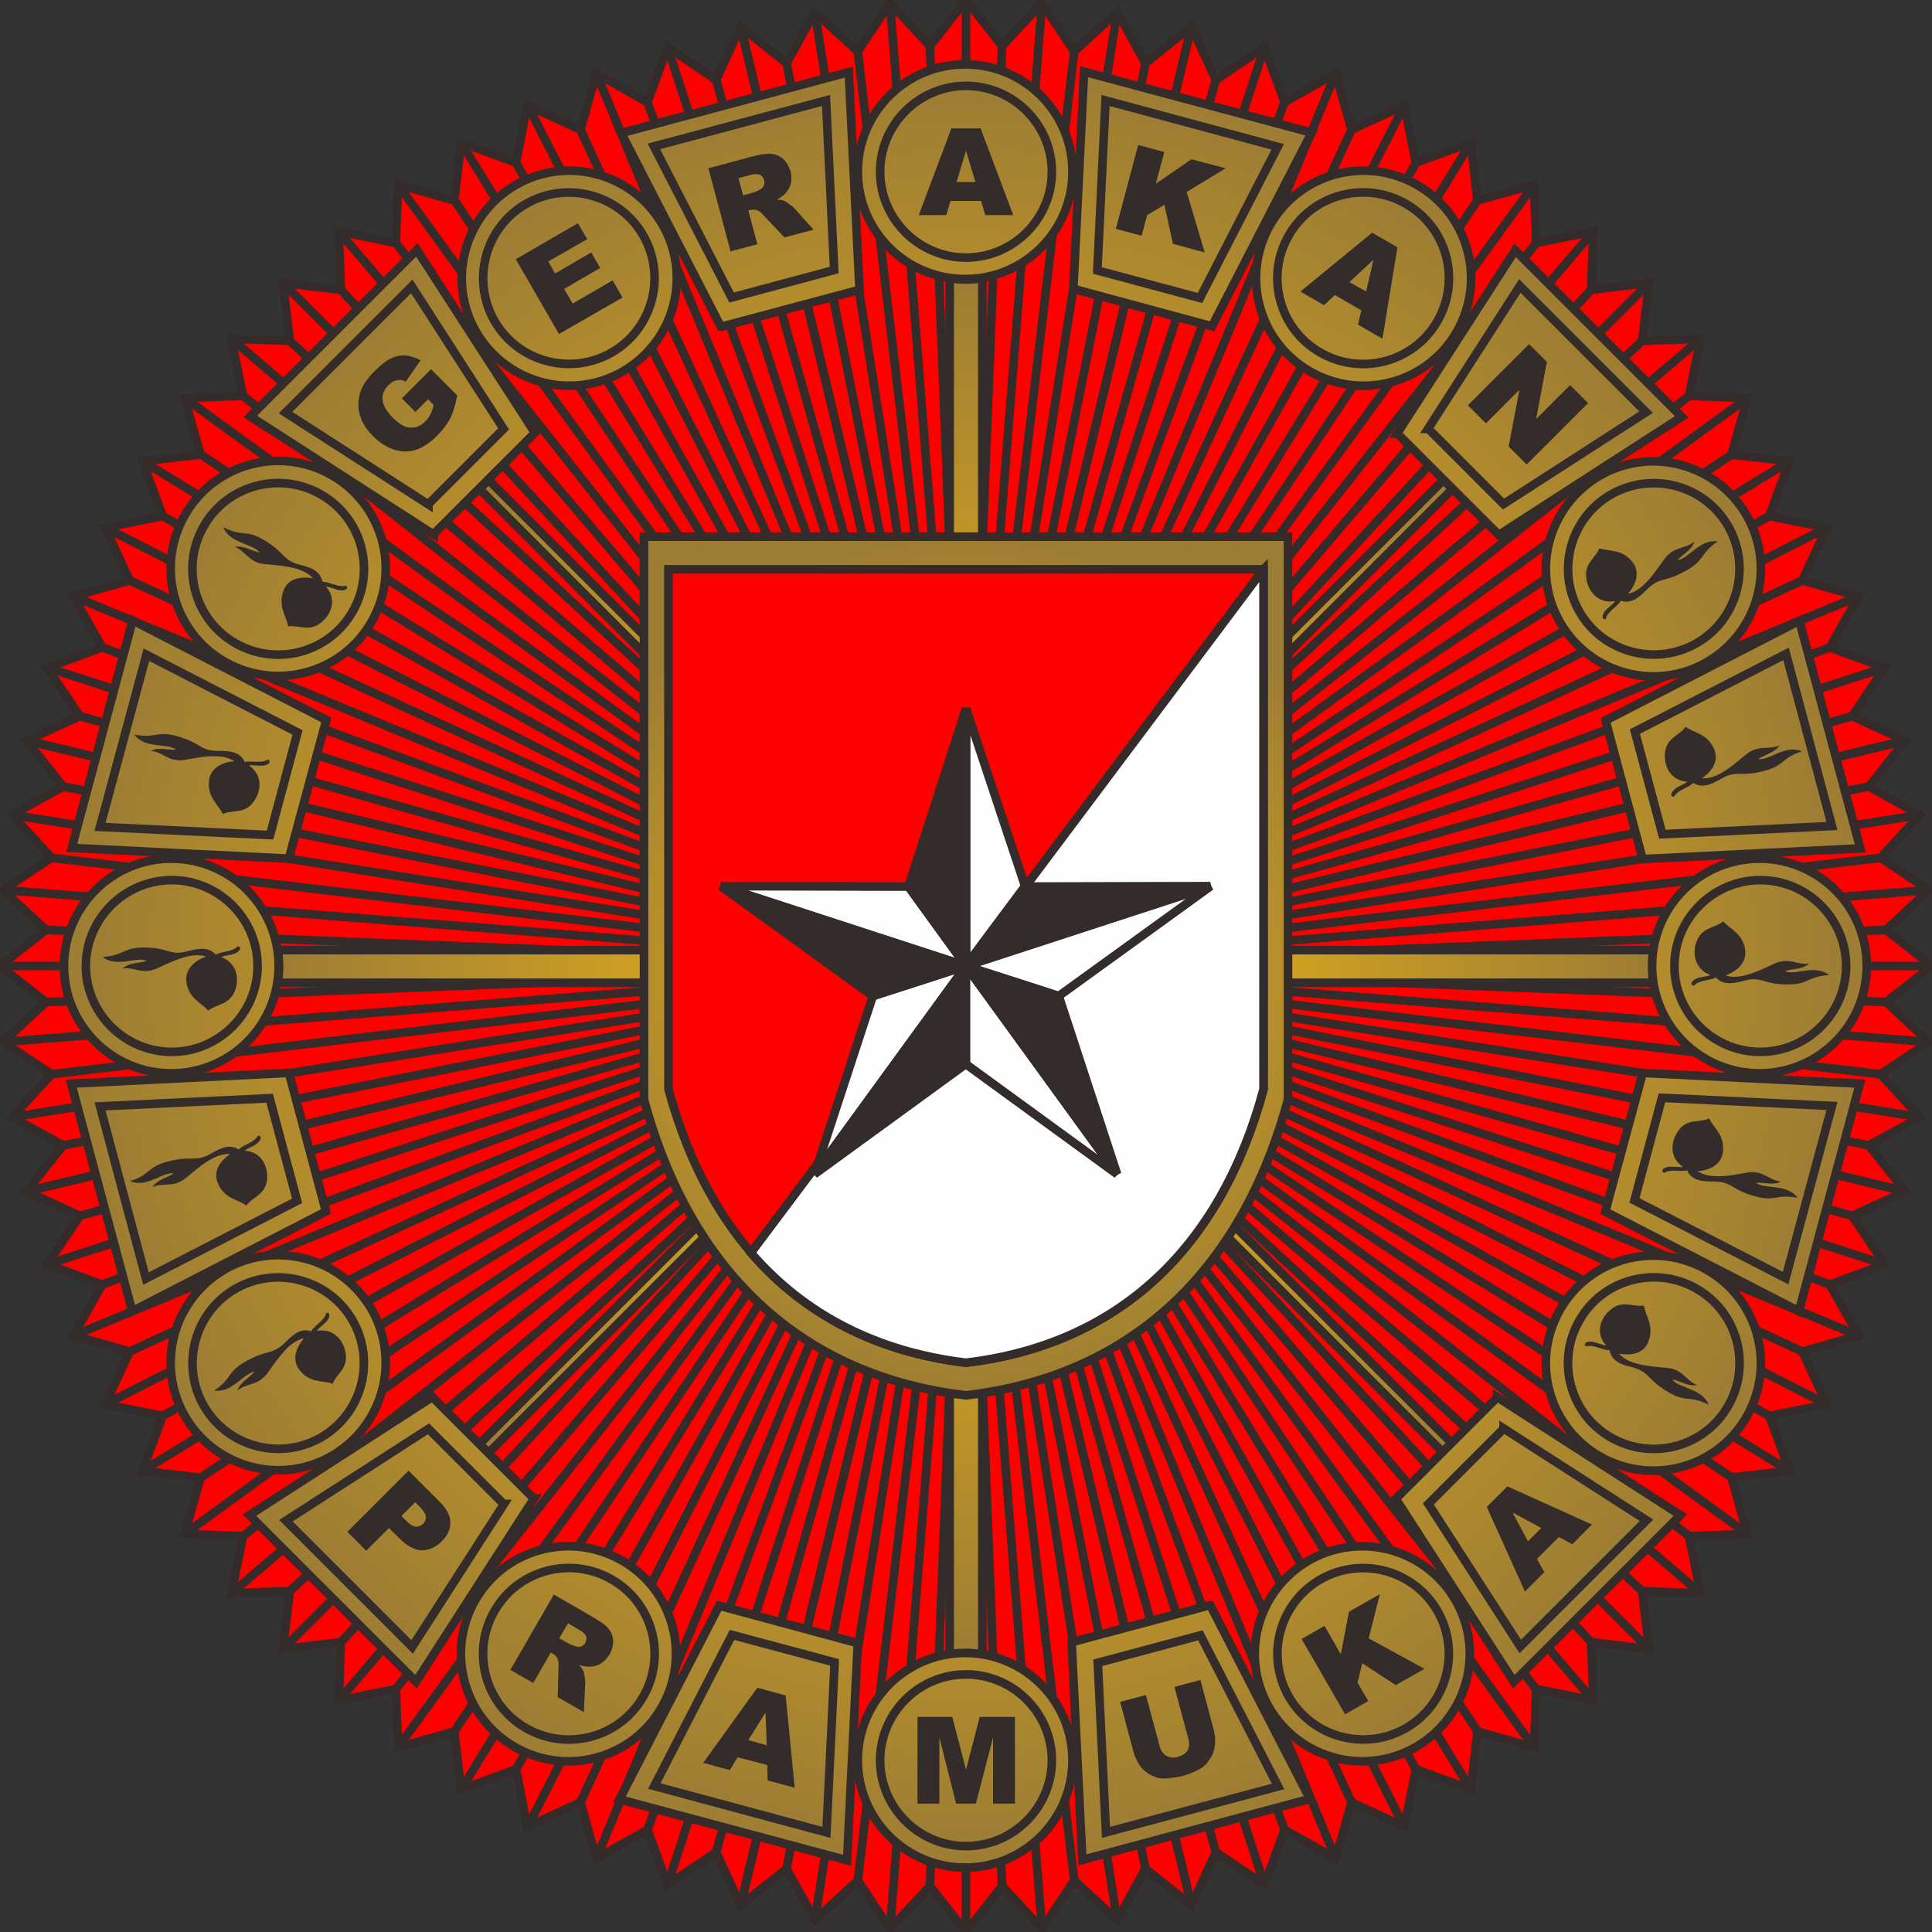 <?xml version="1.0" encoding="UTF-8"?>
<!DOCTYPE svg PUBLIC "-//W3C//DTD SVG 1.1//EN" "http://www.w3.org/Graphics/SVG/1.1/DTD/svg11.dtd">
<!-- Creator: CorelDRAW X5 -->
<svg xmlns="http://www.w3.org/2000/svg" xml:space="preserve" width="45mm" height="45mm" style="shape-rendering:geometricPrecision; text-rendering:geometricPrecision; image-rendering:optimizeQuality; fill-rule:evenodd; clip-rule:evenodd"
viewBox="0 0 4500 4500"
 xmlns:xlink="http://www.w3.org/1999/xlink">
 <rect x="0" y="0" width="4500" height="4500" fill="#333333" stroke="none"/>
 <defs>
  <style type="text/css">
   <![CDATA[
    .str0 {stroke:#332C2B;stroke-width:20}
    .fil1 {fill:none}
    .fil5 {fill:#332C2B}
    .fil7 {fill:#FEFEFE}
    .fil0 {fill:red}
    .fil4 {fill:url(#id0)}
    .fil3 {fill:url(#id1)}
    .fil6 {fill:url(#id2)}
    .fil2 {fill:url(#id3)}
   ]]>
  </style>
  <radialGradient id="id0" gradientUnits="userSpaceOnUse" cx="2250.02" cy="2250" r="2050" fx="2250.02" fy="2250">
   <stop offset="0" style="stop-color:#F9BE12"/>
   <stop offset="1" style="stop-color:#9D7D34"/>
  </radialGradient>
  <radialGradient id="id1" gradientUnits="userSpaceOnUse" xlink:href="#id0" cx="2250.02" cy="2250" r="2100" fx="2250.02" fy="2250">
  </radialGradient>
  <radialGradient id="id2" gradientUnits="userSpaceOnUse" xlink:href="#id0" cx="2250" cy="2250" r="1000" fx="2250" fy="2250">
  </radialGradient>
  <radialGradient id="id3" gradientUnits="userSpaceOnUse" xlink:href="#id0" cx="2250.02" cy="2250" r="1602.8" fx="2250.02" fy="2250">
  </radialGradient>
 </defs>
 <g id="Layer_x0020_1">
  <g id="_30055616">
   <polygon class="fil0 str0" points="2250,0 2334,107 2427,7 2502,120 2602,28 2668,147 2775,62 2832,186 2945,110 2992,238 3111,171 3148,302 3271,245 3298,379 3426,332 3441,467 3573,430 3578,566 3711,539 3706,675 3841,659 3825,794 3961,789 3934,922 4070,927 4033,1059 4168,1074 4121,1202 4255,1229 4198,1352 4329,1389 4262,1508 4390,1555 4314,1668 4438,1725 4353,1832 4472,1898 4380,1998 4493,2073 4393,2166 4500,2250 4393,2334 4493,2427 4380,2502 4472,2602 4353,2668 4438,2775 4314,2832 4390,2945 4262,2992 4329,3111 4198,3148 4255,3271 4121,3298 4168,3426 4033,3441 4070,3573 3934,3578 3961,3711 3825,3706 3841,3841 3706,3825 3711,3961 3578,3934 3573,4070 3441,4033 3426,4168 3298,4121 3271,4255 3148,4198 3111,4329 2992,4262 2945,4390 2832,4314 2775,4438 2668,4353 2602,4472 2502,4380 2427,4493 2334,4393 2250,4500 2166,4393 2073,4493 1998,4380 1898,4472 1832,4353 1725,4438 1668,4314 1555,4390 1508,4262 1389,4329 1352,4198 1228,4255 1202,4121 1074,4168 1058,4033 927,4070 922,3934 789,3961 794,3825 659,3841 675,3706 539,3711 566,3578 430,3573 467,3442 332,3426 379,3298 245,3271 302,3148 171,3111 238,2992 110,2945 186,2832 62,2775 147,2668 28,2602 120,2502 7,2427 107,2334 0,2250 107,2166 7,2073 120,1998 28,1898 147,1832 62,1725 186,1668 110,1555 238,1508 171,1389 302,1352 245,1229 379,1202 332,1074 467,1059 430,927 566,922 539,789 675,794 659,659 794,675 789,539 922,566 927,430 1058,467 1074,332 1202,379 1228,245 1352,302 1389,171 1508,238 1555,110 1668,186 1725,62 1832,147 1898,28 1998,120 2073,7 2166,107 "/>
   <line class="fil1 str0" x1="2250" y1="0" x2="2250" y2= "4500" />
   <line class="fil1 str0" x1="2073" y1="7" x2="2427" y2= "4493" />
   <line class="fil1 str0" x1="1898" y1="28" x2="2602" y2= "4472" />
   <line class="fil1 str0" x1="1725" y1="62" x2="2775" y2= "4438" />
   <line class="fil1 str0" x1="1555" y1="110" x2="2945" y2= "4390" />
   <line class="fil1 str0" x1="1229" y1="245" x2="3271" y2= "4255" />
   <line class="fil1 str0" x1="927" y1="430" x2="3573" y2= "4070" />
   <line class="fil1 str0" x1="1725" y1="62" x2="2775" y2= "4438" />
   <line class="fil1 str0" x1="1389" y1="171" x2="3111" y2= "4329" />
   <line class="fil1 str0" x1="1074" y1="332" x2="3426" y2= "4168" />
   <line class="fil1 str0" x1="789" y1="539" x2="3711" y2= "3961" />
   <line class="fil1 str0" x1="2166" y1="107" x2="2334" y2= "4393" />
   <line class="fil1 str0" x1="1998" y1="120" x2="2502" y2= "4380" />
   <line class="fil1 str0" x1="1832" y1="147" x2="2668" y2= "4353" />
   <line class="fil1 str0" x1="1668" y1="186" x2="2832" y2= "4314" />
   <line class="fil1 str0" x1="1352" y1="302" x2="3148" y2= "4198" />
   <line class="fil1 str0" x1="1508" y1="238" x2="2992" y2= "4262" />
   <line class="fil1 str0" x1="922" y1="566" x2="3578" y2= "3934" />
   <line class="fil1 str0" x1="1202" y1="379" x2="3298" y2= "4121" />
   <line class="fil1 str0" x1="1059" y1="467" x2="3442" y2= "4033" />
   <line class="fil1 str0" x1="794" y1="675" x2="3706" y2= "3825" />
   <line class="fil1 str0" x1="2427" y1="7" x2="2073" y2= "4493" />
   <line class="fil1 str0" x1="2602" y1="28" x2="1898" y2= "4472" />
   <line class="fil1 str0" x1="2775" y1="62" x2="1725" y2= "4438" />
   <line class="fil1 str0" x1="2945" y1="110" x2="1555" y2= "4390" />
   <line class="fil1 str0" x1="3271" y1="245" x2="1229" y2= "4255" />
   <line class="fil1 str0" x1="3573" y1="430" x2="927" y2= "4070" />
   <line class="fil1 str0" x1="2775" y1="62" x2="1725" y2= "4438" />
   <line class="fil1 str0" x1="3111" y1="171" x2="1389" y2= "4329" />
   <line class="fil1 str0" x1="3426" y1="332" x2="1074" y2= "4168" />
   <line class="fil1 str0" x1="3711" y1="539" x2="789" y2= "3961" />
   <line class="fil1 str0" x1="2334" y1="107" x2="2166" y2= "4393" />
   <line class="fil1 str0" x1="2502" y1="120" x2="1998" y2= "4380" />
   <line class="fil1 str0" x1="2668" y1="147" x2="1832" y2= "4353" />
   <line class="fil1 str0" x1="2832" y1="186" x2="1668" y2= "4314" />
   <line class="fil1 str0" x1="3148" y1="302" x2="1352" y2= "4198" />
   <line class="fil1 str0" x1="2992" y1="238" x2="1508" y2= "4262" />
   <line class="fil1 str0" x1="3578" y1="566" x2="922" y2= "3934" />
   <line class="fil1 str0" x1="3298" y1="379" x2="1202" y2= "4121" />
   <line class="fil1 str0" x1="3441" y1="467" x2="1058" y2= "4033" />
   <line class="fil1 str0" x1="3706" y1="675" x2="794" y2= "3825" />
   <line class="fil1 str0" x1="4493" y1="2073" x2="7" y2= "2427" />
   <line class="fil1 str0" x1="4472" y1="1898" x2="28" y2= "2602" />
   <line class="fil1 str0" x1="4438" y1="1725" x2="62" y2= "2775" />
   <line class="fil1 str0" x1="4500" y1="2250" x2="0" y2= "2250" />
   <line class="fil1 str0" x1="4390" y1="1555" x2="110" y2= "2945" />
   <line class="fil1 str0" x1="4255" y1="1229" x2="245" y2= "3271" />
   <line class="fil1 str0" x1="4070" y1="927" x2="430" y2= "3573" />
   <line class="fil1 str0" x1="3841" y1="659" x2="659" y2= "3841" />
   <line class="fil1 str0" x1="4438" y1="1725" x2="62" y2= "2775" />
   <line class="fil1 str0" x1="4329" y1="1389" x2="171" y2= "3111" />
   <line class="fil1 str0" x1="4168" y1="1074" x2="332" y2= "3426" />
   <line class="fil1 str0" x1="3961" y1="789" x2="539" y2= "3711" />
   <line class="fil1 str0" x1="4393" y1="2166" x2="107" y2= "2334" />
   <line class="fil1 str0" x1="4380" y1="1998" x2="120" y2= "2502" />
   <line class="fil1 str0" x1="4353" y1="1832" x2="147" y2= "2668" />
   <line class="fil1 str0" x1="4314" y1="1668" x2="186" y2= "2832" />
   <line class="fil1 str0" x1="4198" y1="1352" x2="302" y2= "3148" />
   <line class="fil1 str0" x1="4262" y1="1508" x2="238" y2= "2992" />
   <line class="fil1 str0" x1="3934" y1="922" x2="566" y2= "3578" />
   <line class="fil1 str0" x1="4121" y1="1202" x2="379" y2= "3298" />
   <line class="fil1 str0" x1="4033" y1="1059" x2="467" y2= "3442" />
   <line class="fil1 str0" x1="3825" y1="794" x2="675" y2= "3706" />
   <line class="fil1 str0" x1="4493" y1="2427" x2="7" y2= "2073" />
   <line class="fil1 str0" x1="4472" y1="2602" x2="28" y2= "1898" />
   <line class="fil1 str0" x1="4438" y1="2775" x2="62" y2= "1725" />
   <line class="fil1 str0" x1="4390" y1="2945" x2="110" y2= "1555" />
   <line class="fil1 str0" x1="4255" y1="3271" x2="245" y2= "1229" />
   <line class="fil1 str0" x1="4070" y1="3573" x2="430" y2= "927" />
   <line class="fil1 str0" x1="3841" y1="3841" x2="659" y2= "659" />
   <line class="fil1 str0" x1="4438" y1="2775" x2="62" y2= "1725" />
   <line class="fil1 str0" x1="4329" y1="3111" x2="171" y2= "1389" />
   <line class="fil1 str0" x1="4168" y1="3426" x2="332" y2= "1074" />
   <line class="fil1 str0" x1="3961" y1="3711" x2="539" y2= "789" />
   <line class="fil1 str0" x1="4393" y1="2334" x2="107" y2= "2166" />
   <line class="fil1 str0" x1="4380" y1="2502" x2="120" y2= "1998" />
   <line class="fil1 str0" x1="4353" y1="2668" x2="147" y2= "1832" />
   <line class="fil1 str0" x1="4314" y1="2832" x2="186" y2= "1668" />
   <line class="fil1 str0" x1="4198" y1="3148" x2="302" y2= "1352" />
   <line class="fil1 str0" x1="4262" y1="2992" x2="238" y2= "1508" />
   <line class="fil1 str0" x1="3934" y1="3578" x2="566" y2= "922" />
   <line class="fil1 str0" x1="4121" y1="3298" x2="379" y2= "1202" />
   <line class="fil1 str0" x1="4033" y1="3441" x2="467" y2= "1058" />
   <line class="fil1 str0" x1="3825" y1="3706" x2="675" y2= "794" />
  </g>
  <g id="_30052304">
   <path class="fil2 str0" d="M647 2213l1544 0 -1074 -1074 21 -21 1074 1074 0 -1544c12,2 25,3 38,3 13,0 25,-1 38,-3l0 1544 1074 -1074 21 21 -1074 1074 1544 0c-2,12 -3,25 -3,38 0,13 1,25 3,38l-1544 0 1074 1074 -21 21 -1074 -1074 0 1544c-12,-2 -25,-3 -38,-3 -13,0 -25,1 -38,3l0 -1544 -1074 1074 -21 -21 1074 -1074 -1544 0c2,-12 3,-25 3,-38 0,-13 -1,-25 -3,-38z"/>
   <path class="fil3 str0" d="M3254 1010l275 -427 388 388 -426 275 -236 -236zm-754 -336l25 -507 530 142 -232 451 -322 -87zm-1391 99c-69,-120 -28,-272 92,-342 120,-69 272,-28 342,92 69,120 28,272 -92,342 -120,69 -272,28 -342,-92zm570 -12l-232 -451 530 -142 25 507 -322 86zm1280 -238c69,-120 222,-161 342,-92 120,69 161,222 92,342 -69,120 -222,161 -342,92 -120,-69 -161,-222 -92,-342zm781 1155l451 -232 142 530 -507 25 -86 -322zm-3217 -137c-120,-69 -161,-222 -92,-342 69,-120 222,-161 342,-92 120,69 161,222 92,342 -69,120 -222,161 -342,92zm487 -296l-427 -275 388 -388 275 426 -236 236zm-237 2146c-120,69 -272,28 -342,-92 -69,-120 -28,-272 92,-342 120,-69 272,-28 342,92 69,120 28,272 -92,342zm-99 -1391l-507 -25 142 -530 451 232 -87 322zm867 1977c-69,120 -222,161 -342,92 -120,-69 -161,-222 -92,-342 69,-120 222,-161 342,-92 120,69 161,222 92,342zm-1142 -1477c-138,0 -250,-112 -250,-250 0,-138 112,-250 250,-250 138,0 250,112 250,250 0,138 -112,250 -250,250zm3327 -1392c120,-69 272,-28 342,92 69,120 28,272 -92,342 -120,69 -272,28 -342,-92 -69,-120 -28,-272 92,-342zm99 1391l507 25 -142 530 -451 -232 87 -322zm151 459c120,69 161,222 92,342 -69,120 -222,161 -342,92 -120,-69 -161,-222 -92,-342 69,-120 222,-161 342,-92zm-586 769c69,120 28,272 -92,342 -120,69 -272,28 -342,-92 -69,-120 -28,-272 92,-342 120,-69 272,-28 342,92zm-892 373c0,138 -112,250 -250,250 -138,0 -250,-112 -250,-250 0,-138 112,-250 250,-250 138,0 250,112 250,250zm1600 -2100c138,0 250,112 250,250 0,138 -112,250 -250,250 -138,0 -250,-112 -250,-250 0,-138 112,-250 250,-250zm-2100 -1600c0,-138 112,-250 250,-250 138,0 250,112 250,250 0,138 -112,250 -250,250 -138,0 -250,-112 -250,-250zm-1239 2422l-451 232 -142 -530 507 -25 86 322zm485 668l-275 427 -388 -388 426 -275 236 236zm754 336l-25 507 -530 -142 232 -451 322 87zm1489 -572l427 275 -388 388 -275 -426 236 -236zm-668 485l232 451 -530 142 -25 -507 322 -86z"/>
  </g>
  <path class="fil4 str0" d="M3808 1704l352 -181 107 401 -395 19 -64 -239zm-806 -1156c55,-96 178,-128 273,-73 96,55 128,178 73,273 -55,96 -178,128 -273,73 -96,-55 -128,-178 -73,-273zm750 604c96,-55 218,-22 273,73 55,96 22,218 -73,273 -96,55 -218,22 -273,-73 -55,-96 -22,-218 73,-273zm-2600 -404c-55,-96 -22,-218 73,-273 96,-55 218,-22 273,73 55,96 22,218 -73,273 -96,55 -218,22 -273,-73zm346 3204c-55,96 -178,128 -273,73 -96,-55 -128,-178 -73,-273 55,-96 178,-128 273,-73 96,55 128,178 73,273zm-950 -2454c-96,-55 -128,-178 -73,-273 55,-96 178,-128 273,-73 96,55 128,178 73,273 -55,96 -178,128 -273,73zm200 1850c-96,55 -218,22 -273,-73 -55,-96 -22,-218 73,-273 96,-55 218,-22 273,73 55,96 22,218 -73,273zm-348 -898c-110,0 -200,-90 -200,-200 0,-110 90,-200 200,-200 110,0 200,90 200,200 0,110 -90,200 -200,200zm2948 1302c55,96 22,218 -73,273 -96,55 -218,22 -273,-73 -55,-96 -22,-218 73,-273 96,-55 218,-22 273,73zm752 -1702c110,0 200,90 200,200 0,110 -90,200 -200,200 -110,0 -200,-90 -200,-200 0,-110 90,-200 200,-200zm-1650 2050c0,110 -90,200 -200,200 -110,0 -200,-90 -200,-200 0,-110 90,-200 200,-200 110,0 200,90 200,200zm-400 -3700c0,-110 90,-200 200,-200 110,0 200,90 200,200 0,110 -90,200 -200,200 -110,0 -200,-90 -200,-200zm1902 2602c96,55 128,178 73,273 -55,96 -178,128 -273,73 -96,-55 -128,-178 -73,-273 55,-96 178,-128 273,-73zm-626 -2003l214 -333 294 294 -332 214 -175 -175zm-770 -370l19 -395 401 108 -181 352 -239 -64zm-852 64l-181 -352 401 -107 19 395 -239 64zm-706 482l-333 -214 294 -294 214 332 -175 175zm-370 770l-395 -19 108 -401 352 181 -64 239zm64 852l-352 181 -107 -401 395 -19 64 239zm482 706l-214 333 -294 -294 332 -214 175 175zm770 370l-19 395 -401 -108 181 -352 239 64zm852 -64l181 352 -401 107 -19 -395 239 -64zm706 -482l333 214 -294 294 -214 -332 175 -175zm370 -770l395 19 -108 401 -352 -181 64 -239z"/>
  <path class="fil5" d="M3996 2276c16,18 37,16 64,9 38,-11 43,3 83,7 72,6 60,-17 117,-21 -33,-26 -78,2 -103,-9 17,-6 40,-3 57,-18 -28,5 -47,-16 -82,1 -39,18 -80,38 -113,27 26,-9 49,-29 46,-58 -5,-40 -35,-49 -51,-68 -20,16 -49,13 -62,46 -12,31 -3,66 32,79 -9,4 -24,4 -34,9 -10,5 -15,13 -5,16 14,-14 34,-11 51,-19zm-1860 1723l82 0 32 123 32 -123 82 0 0 202 -51 0 0 -154 -40 154 -46 0 -39 -154 0 154 -51 0 0 -202zm-1184 -573l73 73c16,16 24,32 24,47 0,16 -6,30 -20,44 -14,14 -30,21 -47,21 -17,-1 -34,-10 -52,-28l-24 -24 -53 53 -44 -44 143 -143zm-17 105l11 11c9,9 16,13 22,14 6,0 12,-2 17,-6 4,-4 7,-10 7,-16 0,-6 -4,-13 -12,-22l-13 -13 -32 32zm2096 287l54 -31 38 66 19 -99 72 -41 -26 103 130 71 -67 38 -78 -51 -11 45 25 43 -54 31 -101 -175zm599 -237l-50 50 17 31 -45 45 -89 -197 48 -48 197 89 -46 46 -31 -17zm-40 -22l-67 -36 36 67 32 -32zm-1803 552l-69 -18 -18 30 -62 -17 126 -175 66 18 21 215 -63 -17 -1 -35zm-1 -46l-3 -76 -40 64 43 12zm-597 -176l101 -175 90 52c17,10 29,18 36,26 7,8 11,17 12,28 1,11 -2,22 -8,33 -6,10 -13,17 -21,22 -8,5 -17,7 -27,7 -6,0 -14,-1 -23,-4 5,6 9,11 10,15 1,3 2,7 3,14 1,7 2,12 1,15l-3 66 -61 -35 2 -70c0,-9 0,-15 -2,-19 -2,-5 -6,-9 -11,-12l-5 -3 -41 71 -54 -31zm114 -73l23 13c2,1 8,3 16,6 4,1 8,1 12,0 4,-2 7,-4 9,-8 3,-6 4,-11 2,-16 -2,-5 -8,-11 -18,-16l-24 -14 -21 36zm1868 -3093l-62 -36 -25 24 -55 -32 167 -137 59 34 -35 213 -57 -33 8 -34zm11 -44l17 -74 -56 52 39 22zm380 123l41 41 -25 133 79 -79 42 42 -143 143 -42 -42 25 -132 -78 78 -42 -42 143 -143zm-910 -464l60 16 -20 74 83 -57 80 21 -91 55 42 141 -74 -20 -20 -91 -40 24 -13 48 -60 -16 52 -195zm-367 130l-71 0 -10 33 -64 0 76 -202 68 0 76 202 -65 0 -10 -33zm-13 -44l-22 -73 -22 73 45 0zm464 3505l60 -16 31 116c3,12 4,23 3,34 -1,11 -4,22 -10,31 -6,10 -12,17 -20,23 -11,7 -24,13 -40,18 -9,3 -20,5 -32,6 -12,2 -22,2 -30,0 -9,-2 -17,-6 -25,-11 -8,-6 -15,-12 -19,-19 -7,-11 -12,-22 -14,-31l-31 -116 60 -16 32 119c3,11 8,18 16,23 8,4 16,5 27,2 10,-3 18,-8 22,-15 4,-7 5,-17 2,-27l-32 -119zm-1034 -3342l-52 -195 100 -27c19,-5 33,-7 44,-7 11,1 20,4 29,11 8,7 14,17 18,29 3,11 3,21 1,30 -3,9 -7,17 -14,24 -4,4 -11,9 -19,13 8,0 14,1 18,3 3,1 7,4 12,8 6,4 10,7 12,10l44 49 -68 18 -48 -51c-6,-7 -11,-11 -15,-12 -5,-2 -10,-2 -16,-1l-5 1 21 79 -61 16zm29 -132l25 -7c3,-1 8,-3 15,-7 4,-2 6,-5 8,-9 2,-4 2,-8 1,-12 -2,-6 -5,-11 -10,-13 -5,-2 -13,-2 -24,1l-26 7 11 40zm-530 149l145 -84 22 37 -91 52 16 28 84 -49 21 36 -84 49 20 34 93 -54 23 40 -148 85 -101 -175zm-235 354l-30 -30 68 -68 61 61c-4,22 -10,40 -16,53 -7,13 -17,27 -31,41 -17,17 -34,28 -50,33 -16,5 -33,5 -51,-1 -17,-6 -33,-16 -48,-31 -16,-16 -26,-32 -31,-50 -5,-18 -4,-36 2,-55 5,-14 16,-30 32,-46 16,-16 29,-26 40,-31 11,-5 22,-7 33,-6 11,1 23,5 35,11l-35 50c-7,-4 -14,-5 -21,-3 -7,1 -14,5 -20,12 -10,10 -14,21 -13,33 1,13 9,26 23,41 15,15 29,24 42,24 12,1 24,-4 34,-14 5,-5 9,-10 12,-16 3,-6 6,-13 8,-23l-13 -13 -30 30zm-396 816c-11,-22 -32,-25 -60,-25 -40,0 -41,-14 -78,-28 -68,-25 -63,1 -119,-10 25,34 76,19 97,35 -18,2 -39,-7 -59,3 29,2 41,27 79,21 42,-8 87,-16 116,3 -28,2 -55,15 -59,44 -5,40 21,56 32,79 23,-11 51,1 72,-29 19,-27 20,-63 -11,-84 10,-2 24,2 35,0 11,-2 18,-9 9,-14 -17,10 -35,2 -55,6zm-13 904c-20,-13 -40,-6 -64,8 -34,20 -42,8 -82,15 -72,13 -54,33 -108,50 39,17 75,-22 102,-18 -15,10 -38,14 -50,32 26,-12 49,3 79,-22 33,-28 67,-57 102,-55 -23,16 -40,40 -29,67 15,37 46,38 67,53 15,-21 44,-25 48,-60 3,-33 -14,-65 -52,-68 7,-6 22,-10 30,-18 8,-7 11,-16 1,-17 -10,17 -30,19 -45,32zm3373 49c11,22 32,25 60,25 40,0 41,14 78,28 68,25 63,-1 119,10 -25,-34 -76,-19 -97,-35 18,-2 39,7 59,-3 -29,-2 -41,-27 -79,-21 -42,8 -87,16 -116,-3 28,-2 55,-15 59,-44 5,-40 -21,-56 -32,-79 -23,11 -51,-1 -72,29 -19,27 -20,63 11,84 -10,2 -24,-2 -35,0 -11,2 -18,9 -9,14 17,-10 35,-2 55,-6zm13 -904c20,13 40,6 64,-8 34,-20 42,-8 82,-15 72,-13 54,-33 108,-50 -39,-17 -75,22 -102,18 15,-10 38,-14 50,-32 -26,12 -49,-3 -79,22 -33,28 -67,57 -102,55 23,-16 40,-40 29,-67 -15,-37 -46,-38 -67,-53 -15,21 -44,25 -48,60 -3,33 14,65 52,68 -7,6 -22,10 -30,18 -8,7 -11,16 -1,17 10,-17 30,-19 45,-32zm-3218 1278c-23,-8 -40,5 -60,25 -28,28 -39,19 -75,36 -66,31 -44,45 -91,77 42,6 67,-40 94,-44 -12,14 -33,23 -40,44 22,-19 48,-10 71,-42 25,-35 50,-73 84,-80 -18,21 -29,50 -11,73 24,32 55,25 78,33 9,-24 36,-35 30,-71 -5,-33 -31,-59 -67,-52 5,-8 18,-16 25,-25 6,-9 6,-19 -3,-17 -5,19 -24,26 -35,42zm26 -1746c-5,-24 -24,-33 -51,-39 -38,-10 -36,-24 -68,-47 -59,-42 -61,-15 -112,-41 16,39 68,37 85,59 -18,-3 -36,-17 -58,-13 27,10 32,37 71,40 43,4 88,7 111,33 -28,-5 -57,0 -68,27 -15,37 6,60 10,85 25,-4 49,14 77,-9 26,-21 36,-56 11,-84 10,1 23,8 34,9 11,1 20,-4 13,-11 -19,5 -35,-8 -54,-9zm3024 44c23,8 40,-5 60,-25 28,-28 39,-19 75,-36 66,-31 44,-45 91,-77 -42,-6 -67,40 -94,44 12,-14 33,-23 40,-44 -22,19 -48,10 -71,42 -25,35 -50,73 -84,80 18,-21 29,-50 11,-73 -24,-32 -55,-25 -78,-33 -9,24 -36,35 -30,71 5,33 31,59 67,52 -5,8 -18,16 -25,25 -6,9 -6,19 3,17 5,-19 24,-26 35,-42zm-26 1746c5,24 24,33 51,39 38,10 36,24 68,47 59,42 61,15 112,41 -16,-39 -68,-37 -85,-59 18,3 36,17 58,13 -27,-10 -32,-37 -71,-40 -43,-4 -88,-7 -111,-33 28,5 57,0 68,-27 15,-37 -6,-60 -10,-85 -25,4 -49,-14 -77,9 -26,21 -36,56 -11,84 -10,-1 -23,-8 -34,-9 -11,-1 -20,4 -13,11 19,-5 35,8 54,9zm-3246 -921c-16,-18 -37,-16 -64,-9 -38,11 -43,-3 -83,-7 -72,-6 -60,17 -117,21 33,26 78,-2 103,9 -17,6 -40,3 -57,18 28,-5 47,16 82,-1 39,-18 80,-38 113,-27 -26,9 -49,29 -46,58 5,40 35,49 51,68 20,-16 49,-13 62,-46 12,-31 3,-66 -32,-79 9,-4 24,-4 34,-9 10,-5 15,-13 5,-16 -14,14 -34,11 -51,19z"/>
  <path class="fil6 str0" d="M1500 1250c250,0 500,0 750,0 250,0 500,0 750,0 0,437 0,874 0,1311 -109,403 -368,644 -750,689 -382,-45 -641,-286 -750,-689 0,-437 0,-874 0,-1311z"/>
  <path class="fil0 str0" d="M1557 1326c231,0 462,0 693,0 231,0 462,0 693,0 0,404 0,807 0,1211 -100,372 -340,595 -693,637 -353,-42 -592,-265 -693,-637 0,-404 0,-807 0,-1211z"/>
  <path class="fil7 str0" d="M2943 1326c0,404 0,807 0,1211 -100,372 -340,595 -693,637 -208,-25 -377,-112 -501,-256l1193 -1591z"/>
  <path class="fil7 str0" d="M2250 2250l-353 485 136 -415 217 -70 0 -600 138 415 -138 185zm0 0l-571 -186 437 1 134 185 570 -186 -354 256 -217 -70 0 228 353 257 -352 -485z"/>
  <path class="fil5 str0" d="M2250 2250l352 485 -136 -415 -217 -70 570 -186 -432 1 -138 185zm0 0l0 -600 -134 415 134 185 -571 -186 354 256 217 -70 0 228 -353 257 353 -485z"/>
 </g>
</svg>
